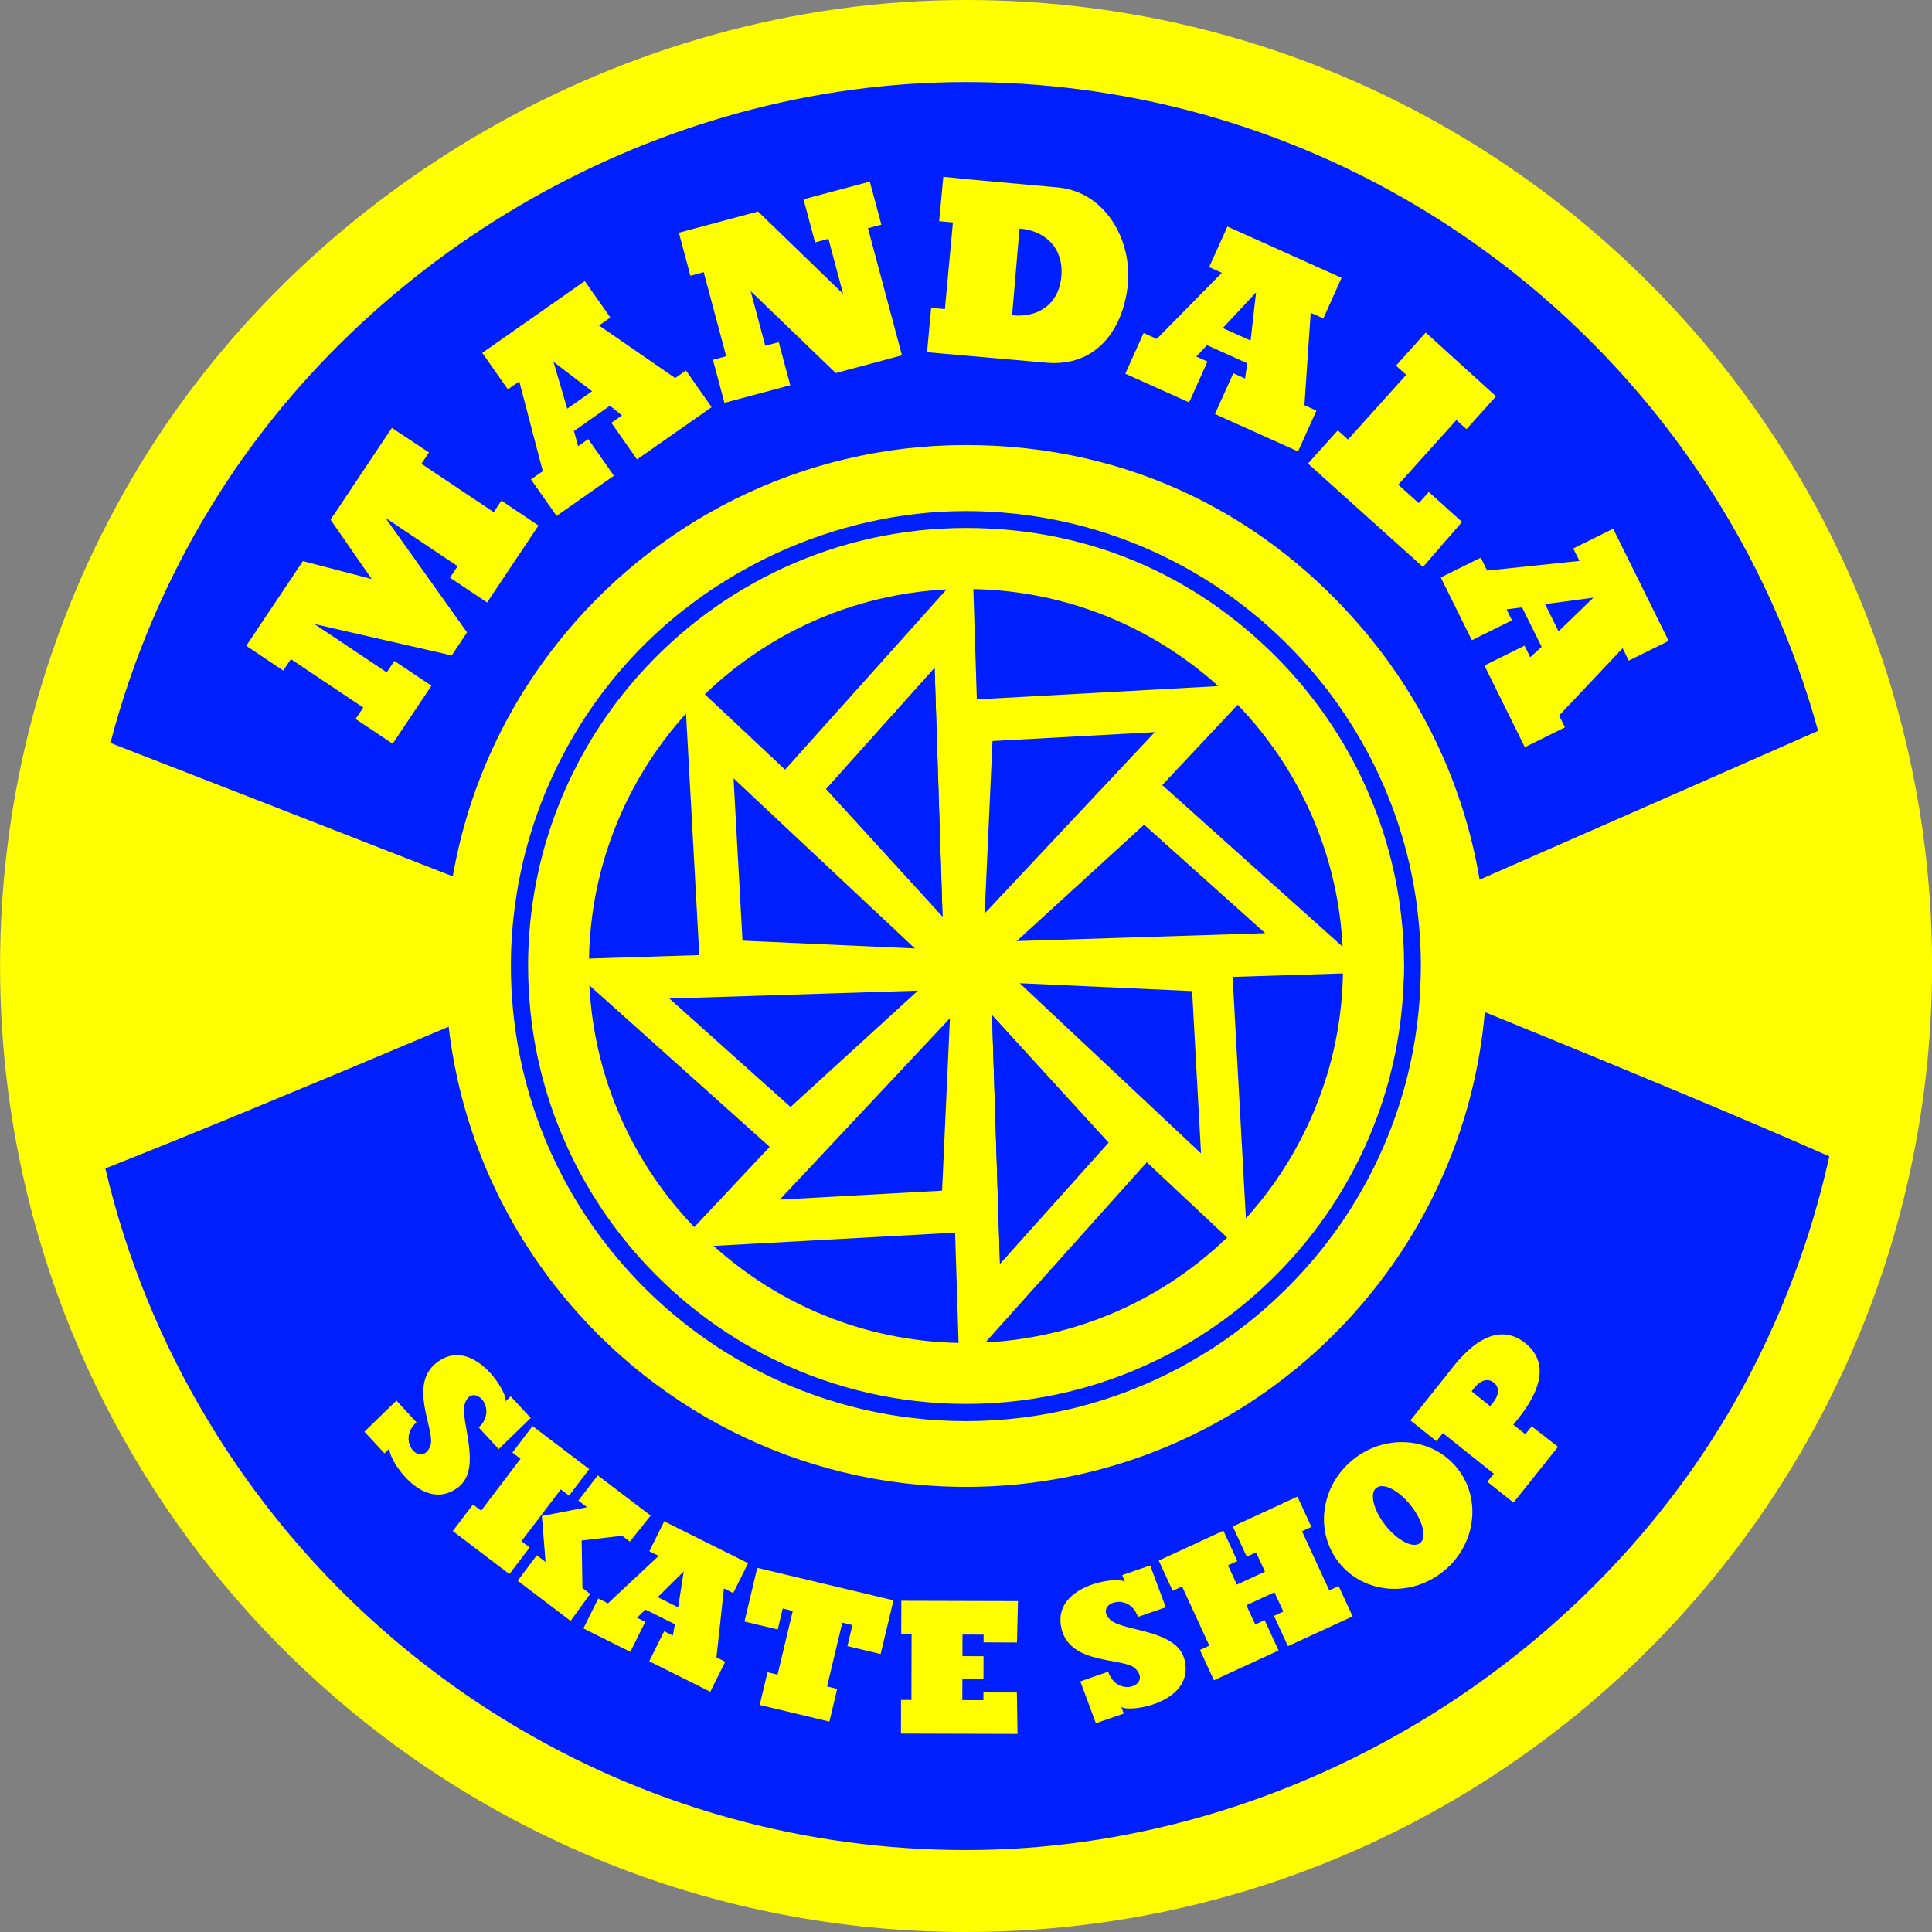 <svg xmlns="http://www.w3.org/2000/svg" id="Layer_2" data-name="Layer 2" viewBox="0 0 299.7 299.7"><rect x="0" y="0" width="299.7" height="299.7" fill="#808080" stroke="none"/><defs><style>      .cls-1 {        fill: #001fff;      }      .cls-2 {        fill: #ff0;      }    </style></defs><g id="Layer_1-2" data-name="Layer 1"><g><path class="cls-2" d="M276.35,69.51C249.78,27.73,203.04,0,149.85,0S46.58,29.75,20.56,74.05h0c-6.65,11.33-11.86,23.59-15.35,36.56-3.39,12.5-5.2,25.67-5.2,39.24,0,12.4,1.51,24.45,4.36,35.98,16.11,65.39,75.12,113.87,145.49,113.87,57,0,106.57-31.83,131.89-78.69,6.1-11.26,10.79-23.39,13.84-36.17,2.69-11.22,4.12-22.93,4.12-34.99,0-29.56-8.57-57.11-23.34-80.34Z"></path><g><path class="cls-1" d="M108.48,148.16l-17.11.54c.04-2.26.21-4.49.5-6.67,1.58-11.82,6.71-22.54,14.27-31.03.09-.11.19-.2.28-.3l2.06,37.46Z"></path><path class="cls-1" d="M119.4,177.9l-11.7,12.46c-.91-.94-1.78-1.91-2.63-2.92-7.84-9.32-12.83-21.12-13.61-34.05-.01-.18-.03-.36-.03-.54l27.96,25.05Z"></path><path class="cls-1" d="M121.79,119.4l-12.46-11.7c9.84-9.48,22.99-15.53,37.51-16.27l-25.05,27.96Z"></path><path class="cls-1" d="M148.16,191.21l.54,17.11c-14.59-.28-27.9-5.93-38.01-15.05l37.47-2.06Z"></path><path class="cls-1" d="M188.99,106.43l-37.46,2.06-.54-17.11c14.59.28,27.88,5.93,38,15.05Z"></path><path class="cls-1" d="M177.9,180.29l12.46,11.68c-9.84,9.48-22.99,15.54-37.51,16.28l25.05-27.96Z"></path><path class="cls-1" d="M180.29,121.79l11.7-12.46c.15.15.29.29.44.45,8.38,8.9,14.01,20.41,15.51,33.16.15,1.29.26,2.6.32,3.91l-27.96-25.06Z"></path><path class="cls-1" d="M208.32,151c0,.2,0,.41-.01.61-.17,6.01-1.25,11.78-3.12,17.19-1.86,5.41-4.49,10.47-7.76,15.04-1.29,1.8-2.68,3.53-4.16,5.16l-2.06-37.46,17.11-.54Z"></path></g><g><g><polygon class="cls-1" points="146.21 142.17 128.16 122.4 144.98 103.62 146.21 142.17"></polygon><polygon class="cls-1" points="153.89 157.48 171.95 177.25 155.12 196.04 153.89 157.48"></polygon></g><g><polygon class="cls-1" points="146.21 142.17 128.16 122.4 144.98 103.62 146.21 142.17"></polygon><polygon class="cls-1" points="153.89 157.48 171.95 177.25 155.12 196.04 153.89 157.48"></polygon></g><g><polygon class="cls-1" points="141.93 147.13 115.18 145.92 113.79 120.74 141.93 147.13"></polygon><polygon class="cls-1" points="158.18 152.52 184.93 153.74 186.31 178.92 158.18 152.52"></polygon></g><g><polygon class="cls-1" points="142.4 153.67 122.63 171.72 103.84 154.9 142.4 153.67"></polygon><polygon class="cls-1" points="157.71 145.99 177.48 127.93 196.26 144.76 157.71 145.99"></polygon></g><g><polygon class="cls-1" points="147.36 157.95 146.14 184.7 120.96 186.09 147.36 157.95"></polygon><polygon class="cls-1" points="152.75 141.7 153.96 114.95 179.14 113.57 152.75 141.7"></polygon></g></g><path class="cls-1" d="M230.33,156.99c-1.2,13.68-5.82,26.38-13,37.26-14.47,21.92-39.32,36.4-67.48,36.4-26.21,0-49.54-12.54-64.31-31.92-8.56-11.22-14.23-24.74-15.94-39.46-21.31,9-39.9,16.71-53.26,21.98,3.29,14.01,8.74,27.2,15.98,39.2,24.02,39.85,67.72,66.54,117.53,66.54s96.75-28.73,120.12-71.04c6.24-11.31,10.94-23.59,13.8-36.57-12.49-5.53-31.28-13.36-53.43-22.38ZM264.51,74.73c-24.53-37.31-66.77-62-114.66-62S56.7,39.2,32.62,78.75c-6.83,11.22-12.09,23.49-15.49,36.5,13.88,5.39,32.31,12.57,53.11,20.7,2.34-13.49,8.04-25.84,16.21-36.16,14.81-18.72,37.72-30.75,63.39-30.75s47,11.22,61.83,28.86c9.11,10.81,15.43,24.04,17.85,38.56,24.66-10.81,44.1-19.38,52.51-23.09-3.82-13.89-9.78-26.91-17.52-38.66Z"></path><g><polygon class="cls-2" points="136.72 34.85 134.93 28.17 124.65 30.92 126.44 37.6 128.51 37.04 130.79 45.59 117.59 32.81 105.31 36.1 107.1 42.78 109.16 42.22 112.65 55.26 110.59 55.81 112.38 62.49 122.59 59.76 120.8 53.08 118.71 53.64 116.44 45.15 129.65 57.87 139.92 55.12 134.64 35.4 136.72 34.85"></polygon><path class="cls-2" d="M164.13,29.08c-7.17-.66-11.8-1.03-17.8-1.65l-.64,6.88,2.13.2-1.24,13.44-2.13-.2-.64,6.89,18.44,1.62c7.85.73,11.95-5.22,12.68-11.92.77-7.04-3.44-14.57-10.81-15.26ZM164.64,42.89c-.41,4.47-3.77,6.42-7.64,6.02l1.15-13.45c3.87.27,6.9,2.96,6.49,7.43Z"></path><polygon class="cls-2" points="221.64 76.32 220.08 78.05 216.9 75.19 225.92 65.16 227.49 66.57 232.07 61.48 221.17 51.59 216.55 56.72 218.14 58.15 209.11 68.19 207.53 66.76 202.9 71.91 220.74 87.95 226.8 80.96 221.64 76.32"></polygon><polygon class="cls-2" points="76.59 79.45 65.37 71.95 66.54 70.19 60.79 66.38 51.28 80.62 57.66 89.82 46.99 87.04 38.2 100.18 43.93 104.02 45.13 102.25 56.35 109.76 55.16 111.53 60.91 115.37 66.93 106.37 61.18 102.53 59.99 104.3 48.77 96.8 70.07 101.67 72.45 98.1 59.78 80.32 70.99 87.83 69.81 89.61 75.56 93.46 83.53 81.52 77.78 77.67 76.59 79.45"></polygon><path class="cls-2" d="M241.85,111l9.86-10.45.95,1.93,6.19-3.06-8.61-17.4-6.19,3.06.96,1.93-14.32,1.5-.99-2-6.2,3.07,4.82,9.73,6.22-3.08-.84-1.71,2.41-.3,3.04,6.12-1.77,1.61-.89-1.79-6.22,3.08,6.27,12.67,6.22-3.08-.91-1.83ZM239.68,93.71l7.5-1-5.41,5.23-2.09-4.23Z"></path><path class="cls-2" d="M202.35,62.86l.97-14.34,1.96.88,2.83-6.3-17.71-7.96-2.83,6.3,1.97.88-10.1,10.26-2.04-.92-2.84,6.31,9.9,4.45,2.85-6.33-1.74-.78,1.67-1.76,6.24,2.8-.34,2.37-1.82-.82-2.85,6.33,12.89,5.8,2.85-6.33-1.86-.84ZM189.69,50.89l5.16-5.54-.85,7.48-4.3-1.93Z"></path><path class="cls-2" d="M104.74,58.65l-11.82-8.16,1.76-1.23-3.97-5.66-15.9,11.14,3.97,5.66,1.77-1.24,3.65,13.93-1.83,1.28,3.97,5.66,8.89-6.23-3.98-5.68-1.56,1.09-.66-2.34,5.59-3.93,1.86,1.5-1.64,1.15,3.98,5.68,11.57-8.11-3.98-5.68-1.67,1.17ZM87.99,63.4l-2.13-7.27,5.99,4.56-3.86,2.71Z"></path></g><g><path class="cls-2" d="M111.14,257.1l1.16-10.7,1.44.72,2.31-4.63-13.01-6.49-2.31,4.63,1.45.72-7.87,7.37-1.5-.75-2.31,4.64,7.28,3.63,2.32-4.65-1.28-.64,1.3-1.27,4.58,2.28-.33,1.76-1.34-.67-2.32,4.65,9.47,4.73,2.32-4.65-1.37-.68ZM102.03,247.76l4.03-3.99-.86,5.57-3.16-1.58Z"></path><polygon class="cls-2" points="152.56 262.54 152.55 263.74 149.28 263.73 149.29 260.46 152.56 260.47 152.57 256.92 149.3 256.91 149.31 253.56 152.58 253.57 152.58 254.77 157.76 254.79 157.91 248.37 139.82 248.32 139.8 253.53 139.8 253.54 141.41 253.54 141.38 263.71 139.77 263.7 139.77 263.71 139.76 268.92 157.85 268.97 157.74 262.55 152.56 262.54"></polygon><polygon class="cls-2" points="117.47 243.21 115.49 251.54 120.65 252.77 121.42 249.51 122.98 249.89 120.62 259.78 119.06 259.41 117.85 264.48 128.66 267.06 129.87 261.99 128.3 261.61 130.66 251.72 132.23 252.09 131.45 255.35 136.61 256.58 138.6 248.25 117.47 243.21"></polygon><g><polygon class="cls-2" points="80.88 239.08 82.16 240.05 79.02 244.18 70.24 237.5 73.37 233.38 74.64 234.34 80.75 226.29 79.49 225.33 82.61 221.22 91.4 227.89 88.27 232.01 87 231.04 80.88 239.08"></polygon><polygon class="cls-2" points="90.35 246.34 90.23 238.97 96.51 238.23 97.71 239.15 100.93 235.1 92.73 228.87 89.72 232.78 91.07 233.81 84.06 235.17 84.63 242.29 83.27 241.26 80.31 245.21 88.51 251.44 91.55 247.26 90.35 246.34"></polygon></g><path class="cls-2" d="M172.31,251.33c-2.8-2.46,2.77-4.68,4.21-.51l4.32-1.49-2.42-6.49-4.33,1.49.4,1.07c-.9-1-11.43.45-9.83,7.24,1.34,5.69,9.68,4.45,11.45,6.18,2.66,2.6-2.77,4.68-4.21.51l-4.32,1.49,2.42,6.49,4.33-1.49-.4-1.07c.9,1,11.43-.45,9.83-7.24-1.12-4.76-9.44-4.41-11.45-6.18Z"></path><path class="cls-2" d="M72.1,217.78c1.13-3.55,5.4.66,2.16,3.65l3.1,3.36,4.97-4.82-3.11-3.36-.82.8c.55-1.22-5.01-10.29-10.58-6.1-4.67,3.51-.18,10.65-1.06,12.97-1.31,3.49-5.4-.65-2.16-3.65l-3.1-3.36-4.97,4.82,3.11,3.36.82-.8c-.55,1.22,5.01,10.29,10.58,6.1,3.9-2.94.25-10.41,1.06-12.97Z"></path><path class="cls-2" d="M237.6,221.26l-.98,1.23-1.87-1.49c1.19-1.49,7.33-8.28,1.85-12.65-5.48-4.37-10.73,3.12-11.92,4.61-.7.88-5.89,7.38-5.89,7.38l4.04,3.22,1-1.25,7.9,6.3-1,1.25,4.05,3.23,6.9-8.65-4.08-3.19ZM231.72,214.49c1.77,1.41-.58,3.63-.58,3.63l-2.84-2.27s1.65-2.78,3.43-1.36Z"></path><polygon class="cls-2" points="203.43 236.86 201.26 232.16 191.24 236.79 193.4 241.48 194.85 240.81 196.23 243.8 191.87 245.81 190.49 242.82 191.94 242.15 189.78 237.45 179.75 242.08 181.91 246.77 183.37 246.1 187.6 255.28 186.14 255.95 188.31 260.65 198.34 256.03 196.17 251.33 194.72 252 193.34 249.01 197.7 247 199.08 249.99 197.63 250.66 199.79 255.36 209.82 250.74 207.66 246.04 206.2 246.71 201.97 237.53 203.43 236.86"></polygon><path class="cls-2" d="M209.97,226.36c-5.09,4.03-6.09,11.21-2.27,16.02,3.82,4.83,11.05,5.47,16.12,1.44,5.08-4.02,6.09-11.21,2.26-16.03-3.83-4.82-11.04-5.46-16.12-1.43ZM220.29,239.37c-1.08.86-3.48-.36-5.36-2.73-1.87-2.37-2.52-4.98-1.43-5.83,1.08-.86,3.48.36,5.35,2.72,1.88,2.36,2.52,4.98,1.45,5.84Z"></path></g><path class="cls-1" d="M219.83,140.73h0c-1.9-14.76-8.38-28.08-17.97-38.52-12.91-14.09-31.45-22.93-52.02-22.93s-40.43,9.48-53.38,24.45c-8.63,9.97-14.52,22.39-16.48,36.06-.48,3.29-.73,6.65-.73,10.07,0,1.76.07,3.5.2,5.23,1.1,14.93,6.85,28.6,15.84,39.52,12.95,15.76,32.6,25.84,54.54,25.84,23.86,0,44.99-11.9,57.79-30.09,7.5-10.68,12.13-23.53,12.71-37.4.05-1.03.08-2.06.08-3.09,0-3.09-.2-6.13-.59-9.12ZM217.75,151.88h0c-.41,13.94-5.03,26.83-12.63,37.44-12.34,17.23-32.52,28.46-55.27,28.46-20.85,0-39.54-9.44-52-24.27-9.11-10.83-14.91-24.53-15.8-39.54-.09-1.37-.13-2.75-.13-4.13,0-3.08.21-6.11.61-9.08,1.84-13.72,7.79-26.17,16.57-36.03,12.46-13.99,30.6-22.83,50.76-22.83s37.05,8.24,49.46,21.4c9.73,10.34,16.27,23.71,18.01,38.52.32,2.63.48,5.31.48,8.01,0,.69-.01,1.35-.04,2.03Z"></path></g></g></svg>